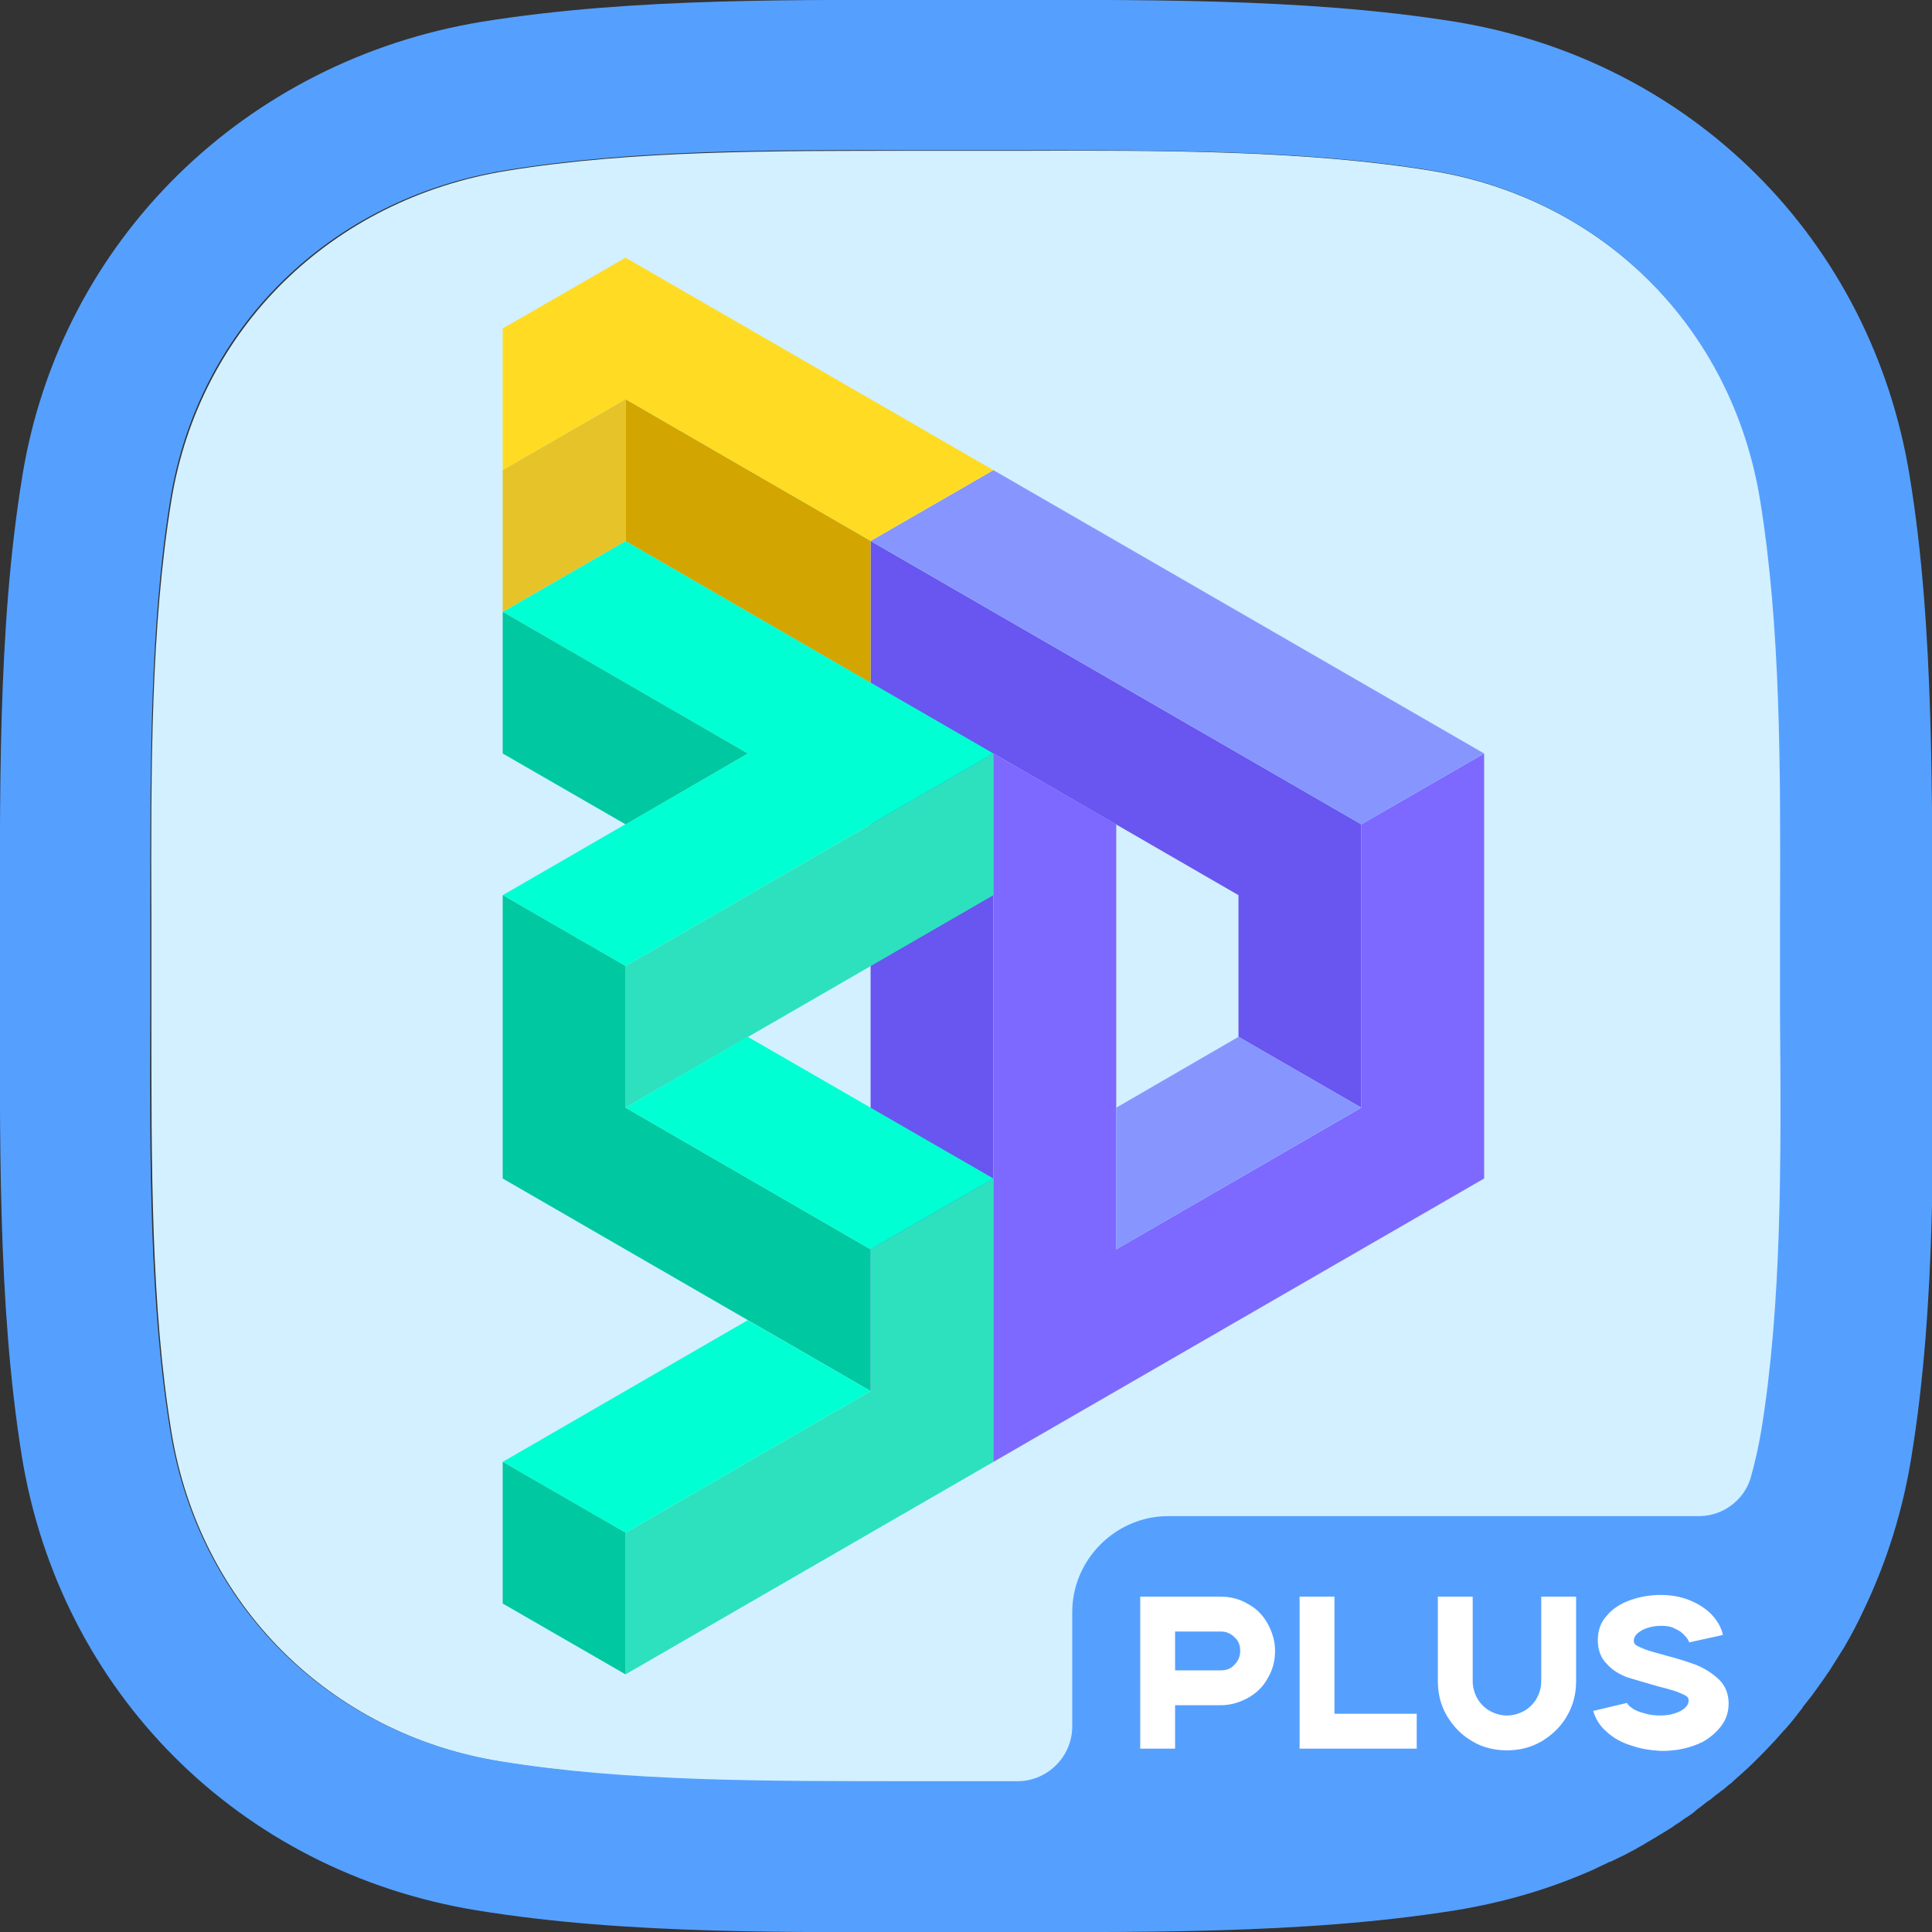 <!-- Generator: Adobe Illustrator 22.0.1, SVG Export Plug-In  -->
<svg version="1.1"
	 xmlns="http://www.w3.org/2000/svg" xmlns:xlink="http://www.w3.org/1999/xlink" xmlns:a="http://ns.adobe.com/AdobeSVGViewerExtensions/3.0/"
	 x="0px" y="0px" width="338.2px" height="338.2px" viewBox="0 0 338.2 338.2" style="enable-background:new 0 0 338.2 338.2;"
	 xml:space="preserve">
<rect x="0" y="0" width="338.2" height="338.2" fill="#333333" stroke="none"/>
<style type="text/css">
	.st0{fill:#D2F0FF;}
	.st1{fill:#55A0FF;}
	.st2{fill:#FFFFFF;}
	.st3{fill:none;}
	.st4{fill:#00D7AF;}
	.st5{fill:#6955F0;}
	.st6{fill:#7D69FF;}
	.st7{fill:#00FFD2;}
	.st8{fill:#00C8A0;}
	.st9{fill:#2DE1BE;}
	.st10{fill:#8796FF;}
	.st11{fill:#FFDC23;}
	.st12{fill:#D2A500;}
	.st13{fill:#E6C328;}
</style>
<defs>
</defs>
<g>
	<path class="st0" d="M308.3,87.7L308.3,87.7c-4.9-30.2-27.6-52.9-57.7-57.8c-22.1-3.6-46.7-3.6-72.7-3.5c-5.8,0-11.7,0-17.5,0
		c-25.5,0-49.6-0.1-71.7,3.5c-30.8,5-53.8,27.7-58.7,57.7c-3.6,22.1-3.6,46.7-3.5,72.7c0,2.9,0,5.8,0,8.8c0,2.9,0,5.8,0,8.8
		c0,26-0.1,50.6,3.5,72.7c4.9,30.2,27.6,52.9,57.7,57.8c22.1,3.6,46.7,3.6,72.7,3.5c2.9,0,5.8,0,8.8,0c2.9,0,5.8,0,8.8,0
		c26,0,50.6,0.1,72.7-3.5c30.2-4.9,52.9-27.6,57.8-57.7c3.6-22.1,3.6-46.7,3.5-72.7c0-2.9,0-5.8,0-8.8c0-2.9,0-5.8,0-8.8
		C311.8,134.3,311.9,109.8,308.3,87.7z"/>
	<path class="st1" d="M334.3,83.4c-6.7-41.4-38.1-72.8-79.6-79.6C227.8-0.5,198.5,0,169.1,0c-29.4,0-57.8-0.5-84.7,3.8
		C43,10.6,10.6,42,3.9,83.4C-0.5,110.3,0,139.7,0,169.1c0,29.4-0.5,58.8,3.8,85.7c6.7,41.4,38.1,72.8,79.6,79.6
		c26.9,4.4,56.3,3.8,85.7,3.8c29.4,0,58.8,0.5,85.7-3.8c8.6-1.4,16.7-3.8,24.3-7.2c0.2-0.1,0.4-0.2,0.6-0.3c0.6-0.3,1.1-0.5,1.7-0.8
		c0.2-0.1,0.3-0.2,0.5-0.2c0.7-0.3,1.4-0.7,2.1-1c0.1-0.1,0.3-0.1,0.4-0.2c0.6-0.3,1.1-0.6,1.7-0.9c0.2-0.1,0.4-0.2,0.5-0.3
		c0.6-0.3,1.3-0.7,1.9-1.1c0.1,0,0.1-0.1,0.2-0.1c0.7-0.4,1.3-0.8,2-1.2c0.2-0.1,0.3-0.2,0.5-0.3c0.5-0.3,1.1-0.7,1.6-1
		c0.1-0.1,0.3-0.2,0.4-0.3c0.7-0.4,1.3-0.9,1.9-1.3c0.1,0,0.1-0.1,0.2-0.1c0.6-0.4,1.2-0.8,1.7-1.3c0.1-0.1,0.3-0.2,0.4-0.3
		c0.6-0.4,1.1-0.9,1.7-1.3c0.1,0,0.1-0.1,0.2-0.1c0.6-0.5,1.2-1,1.9-1.5c0.1-0.1,0.2-0.2,0.3-0.2c0.5-0.4,1-0.9,1.6-1.3
		c0.1-0.1,0.2-0.2,0.3-0.3c1.2-1.1,2.4-2.1,3.5-3.2c0.1-0.1,0.2-0.2,0.3-0.3c0.5-0.5,1.1-1.1,1.6-1.6c0,0,0.1-0.1,0.1-0.1
		c0.6-0.6,1.1-1.2,1.7-1.8c0,0,0.1-0.1,0.1-0.1c0.5-0.6,1-1.1,1.5-1.7c0.1-0.1,0.1-0.1,0.2-0.2c1.1-1.2,2.1-2.5,3.1-3.8
		c0-0.1,0.1-0.1,0.1-0.2c0.5-0.6,1-1.3,1.5-1.9c0,0,0,0,0,0c1-1.4,2-2.7,2.9-4.1c0,0,0.1-0.1,0.1-0.1c0.9-1.4,1.8-2.9,2.7-4.3
		c0,0,0,0,0,0c1.3-2.2,2.5-4.5,3.6-6.9c0,0,0,0,0,0c3.9-8.2,6.7-17.1,8.2-26.5c4.4-26.9,3.8-56.3,3.8-85.7
		C338.1,139.7,338.7,110.3,334.3,83.4z M308.3,250.5c-0.5,2.9-1.1,5.6-1.9,8.4c-1.2,3.7-4.7,6.4-8.8,6.5h-93.1
		c-9.2,0-16.8,7.6-16.8,16.8v20c0,5.2-4.2,9.5-9.4,9.6c-0.2,0-0.3,0-0.5,0c-2.9,0-5.8,0-8.8,0c-2.9,0-5.8,0-8.8,0
		c-26,0-50.6,0.1-72.7-3.5c-30.2-4.9-52.8-27.6-57.7-57.8c-3.6-22.1-3.6-46.7-3.5-72.7c0-2.9,0-5.8,0-8.8c0-2.9,0-5.8,0-8.8
		c0-26-0.1-50.6,3.5-72.7c4.9-30.1,27.9-52.7,58.7-57.7c22.1-3.6,46.2-3.6,71.7-3.5c5.8,0,11.7,0,17.5,0c26,0,50.6-0.1,72.7,3.5
		c30.2,4.9,52.8,27.6,57.7,57.7l0,0c3.6,22.1,3.6,46.7,3.5,72.7c0,2.9,0,5.8,0,8.8c0,2.9,0,5.8,0,8.8
		C311.8,203.8,311.9,228.4,308.3,250.5z"/>
	<g>
		<path class="st2" d="M199.7,279.5h14c1.7,0,3.3,0.4,4.8,1.3c1.5,0.8,2.6,2,3.4,3.4c0.8,1.5,1.3,3,1.3,4.8c0,1.7-0.4,3.3-1.3,4.8
			c-0.8,1.5-2,2.6-3.4,3.4c-1.5,0.8-3,1.3-4.8,1.3h-8v7.6h-6.1V279.5z M213.7,292.4c1,0,1.8-0.3,2.4-1c0.7-0.7,1-1.5,1-2.4
			c0-1-0.3-1.8-1-2.4c-0.7-0.7-1.5-1-2.4-1h-8v6.8H213.7z"/>
		<path class="st2" d="M227.5,279.5h6.1V300H248v6.1h-20.5V279.5z"/>
		<path class="st2" d="M257.7,304.8c-1.9-1.1-3.3-2.6-4.4-4.4c-1.1-1.9-1.6-3.9-1.6-6.1v-14.8h6.1v14.8c0,1.1,0.3,2.1,0.8,3
			c0.5,0.9,1.3,1.7,2.2,2.2c0.9,0.5,1.9,0.8,3,0.8c1.1,0,2.1-0.3,3-0.8c0.9-0.5,1.7-1.3,2.2-2.2c0.5-0.9,0.8-1.9,0.8-3v-14.8h6.1
			v14.8c0,2.2-0.5,4.2-1.6,6.1c-1.1,1.9-2.6,3.3-4.4,4.4c-1.9,1.1-3.9,1.6-6.1,1.6S259.5,305.9,257.7,304.8z"/>
		<path class="st2" d="M285.7,305.6c-1.7-0.5-3.2-1.3-4.4-2.4c-1.2-1-2-2.3-2.4-3.7l5.9-1.4c0.1,0.2,0.3,0.5,0.9,0.9
			c0.5,0.4,1.3,0.7,2.1,0.9c0.9,0.3,1.9,0.4,2.9,0.4c1.4,0,2.5-0.3,3.5-0.8c0.9-0.5,1.4-1.1,1.4-1.8c0-0.3-0.1-0.6-0.4-0.8
			c-0.3-0.2-0.8-0.4-1.5-0.7c-0.7-0.3-2-0.6-3.8-1.1c-2.1-0.6-3.8-1.1-5.1-1.5c-1.3-0.5-2.5-1.2-3.5-2.3c-1.1-1.1-1.6-2.5-1.6-4.2
			c0-1.7,0.5-3.1,1.6-4.3c1-1.2,2.4-2.1,4.1-2.7c1.7-0.6,3.5-0.9,5.3-0.9c1.8,0,3.5,0.3,5,0.9c1.5,0.6,2.8,1.4,3.9,2.5
			c1,1.1,1.7,2.2,2,3.6l-5.9,1.3c-0.1-0.3-0.3-0.7-0.8-1.2c-0.4-0.5-1-0.9-1.7-1.2c-0.7-0.4-1.5-0.5-2.4-0.5c-1.3,0-2.5,0.3-3.4,0.8
			c-0.9,0.5-1.4,1.1-1.4,1.8c0,0.3,0.1,0.6,0.4,0.8c0.3,0.2,0.8,0.4,1.5,0.7c0.7,0.3,2,0.6,3.7,1.1c2,0.5,3.8,1.1,5.2,1.6
			c1.5,0.6,2.8,1.4,4,2.5c1.2,1.1,1.8,2.6,1.8,4.3c0,1.4-0.4,2.7-1.2,3.8c-0.8,1.1-1.9,2.1-3.3,2.9c-1,0.5-2.1,0.9-3.4,1.2
			c-1.3,0.3-2.6,0.4-3.9,0.4C289.1,306.4,287.4,306.2,285.7,305.6z"/>
	</g>
	<path class="st3" d="M187.7,282.2c0-9.2,7.6-16.8,16.8-16.8h99.7c1.9-4.7,3.2-9.7,4.1-14.9c3.6-22.1,3.6-46.7,3.5-72.7
		c0-2.9,0-5.8,0-8.8c0-2.9,0-5.8,0-8.8c0-26,0.1-50.6-3.5-72.7l0,0c-4.9-30.2-27.6-52.8-57.7-57.7c-22.1-3.6-46.7-3.6-72.7-3.5
		c-5.8,0-11.7,0-17.5,0c-25.5,0-49.6-0.1-71.7,3.5c-30.8,5-53.8,27.7-58.7,57.7c-3.6,22.1-3.6,46.7-3.5,72.7c0,2.9,0,5.8,0,8.8
		c0,2.9,0,5.8,0,8.8c0,26-0.1,50.6,3.5,72.7c4.9,30.2,27.6,52.9,57.7,57.8c22.1,3.6,46.7,3.6,72.7,3.5c2.9,0,5.8,0,8.8,0
		c2.9,0,5.8,0,8.8,0c3.3,0,6.6,0,9.9,0c0-0.2,0-0.4,0-0.5V282.2z"/>
	<path class="st4" d="M306.7,257.7c-0.1,0.4-0.2,0.8-0.3,1.2C306.5,258.5,306.6,258.1,306.7,257.7z"/>
	<path class="st4" d="M178.1,311.8c0.1,0,0.1,0,0.2,0c-0.1,0-0.3,0-0.4,0C178,311.8,178.1,311.8,178.1,311.8z"/>
	<path class="st4" d="M297.3,265.4c0.1,0,0.2,0,0.3,0H297C297.1,265.4,297.2,265.4,297.3,265.4z"/>
	<polygon class="st4" points="187.7,302.2 187.7,302.2 187.7,302.2 	"/>
	<g>
		<polygon class="st5" points="173.9,131.9 173.9,255.9 152.4,243.5 152.4,94.7 238.3,144.3 238.3,193.9 216.8,181.5 216.8,156.7 		
			"/>
		<polygon class="st6" points="173.9,131.9 173.9,255.9 259.8,206.3 259.8,131.9 238.3,144.3 238.3,193.9 195.4,218.7 195.4,144.3 
					"/>
		<polygon class="st7" points="109.5,94.7 88,107.1 130.9,131.9 88,156.7 109.5,169.1 173.9,131.9 		"/>
		<polygon class="st8" points="88,131.9 88,107.1 130.9,131.9 109.5,144.3 		"/>
		<polygon class="st9" points="109.5,169.1 109.5,193.9 173.9,156.7 173.9,131.9 		"/>
		<polygon class="st8" points="88,156.7 88,206.3 152.4,243.5 152.4,218.7 109.5,193.9 109.5,169.1 		"/>
		<polygon class="st7" points="130.9,181.5 109.5,193.9 152.4,218.7 173.9,206.3 		"/>
		<polygon class="st9" points="109.5,268.3 109.5,293.1 173.9,255.9 173.9,206.3 152.4,218.7 152.4,243.5 		"/>
		<polygon class="st7" points="130.9,231.1 88,255.9 109.5,268.3 152.4,243.5 		"/>
		<polygon class="st8" points="88,255.9 88,280.7 109.5,293.1 109.5,268.3 		"/>
		<polygon class="st10" points="216.8,181.5 195.4,193.9 195.4,218.7 238.3,193.9 		"/>
		<polygon class="st10" points="152.4,94.7 173.9,82.3 259.8,131.9 238.3,144.3 		"/>
		<polygon class="st11" points="173.9,82.3 152.4,94.7 109.5,69.9 88,82.3 88,57.5 109.5,45.1 		"/>
		<polygon class="st12" points="109.5,69.9 109.5,94.7 152.4,119.5 152.4,94.7 		"/>
		<polygon class="st13" points="88,82.3 88,107.1 109.5,94.7 109.5,69.9 		"/>
	</g>
</g>
</svg>
